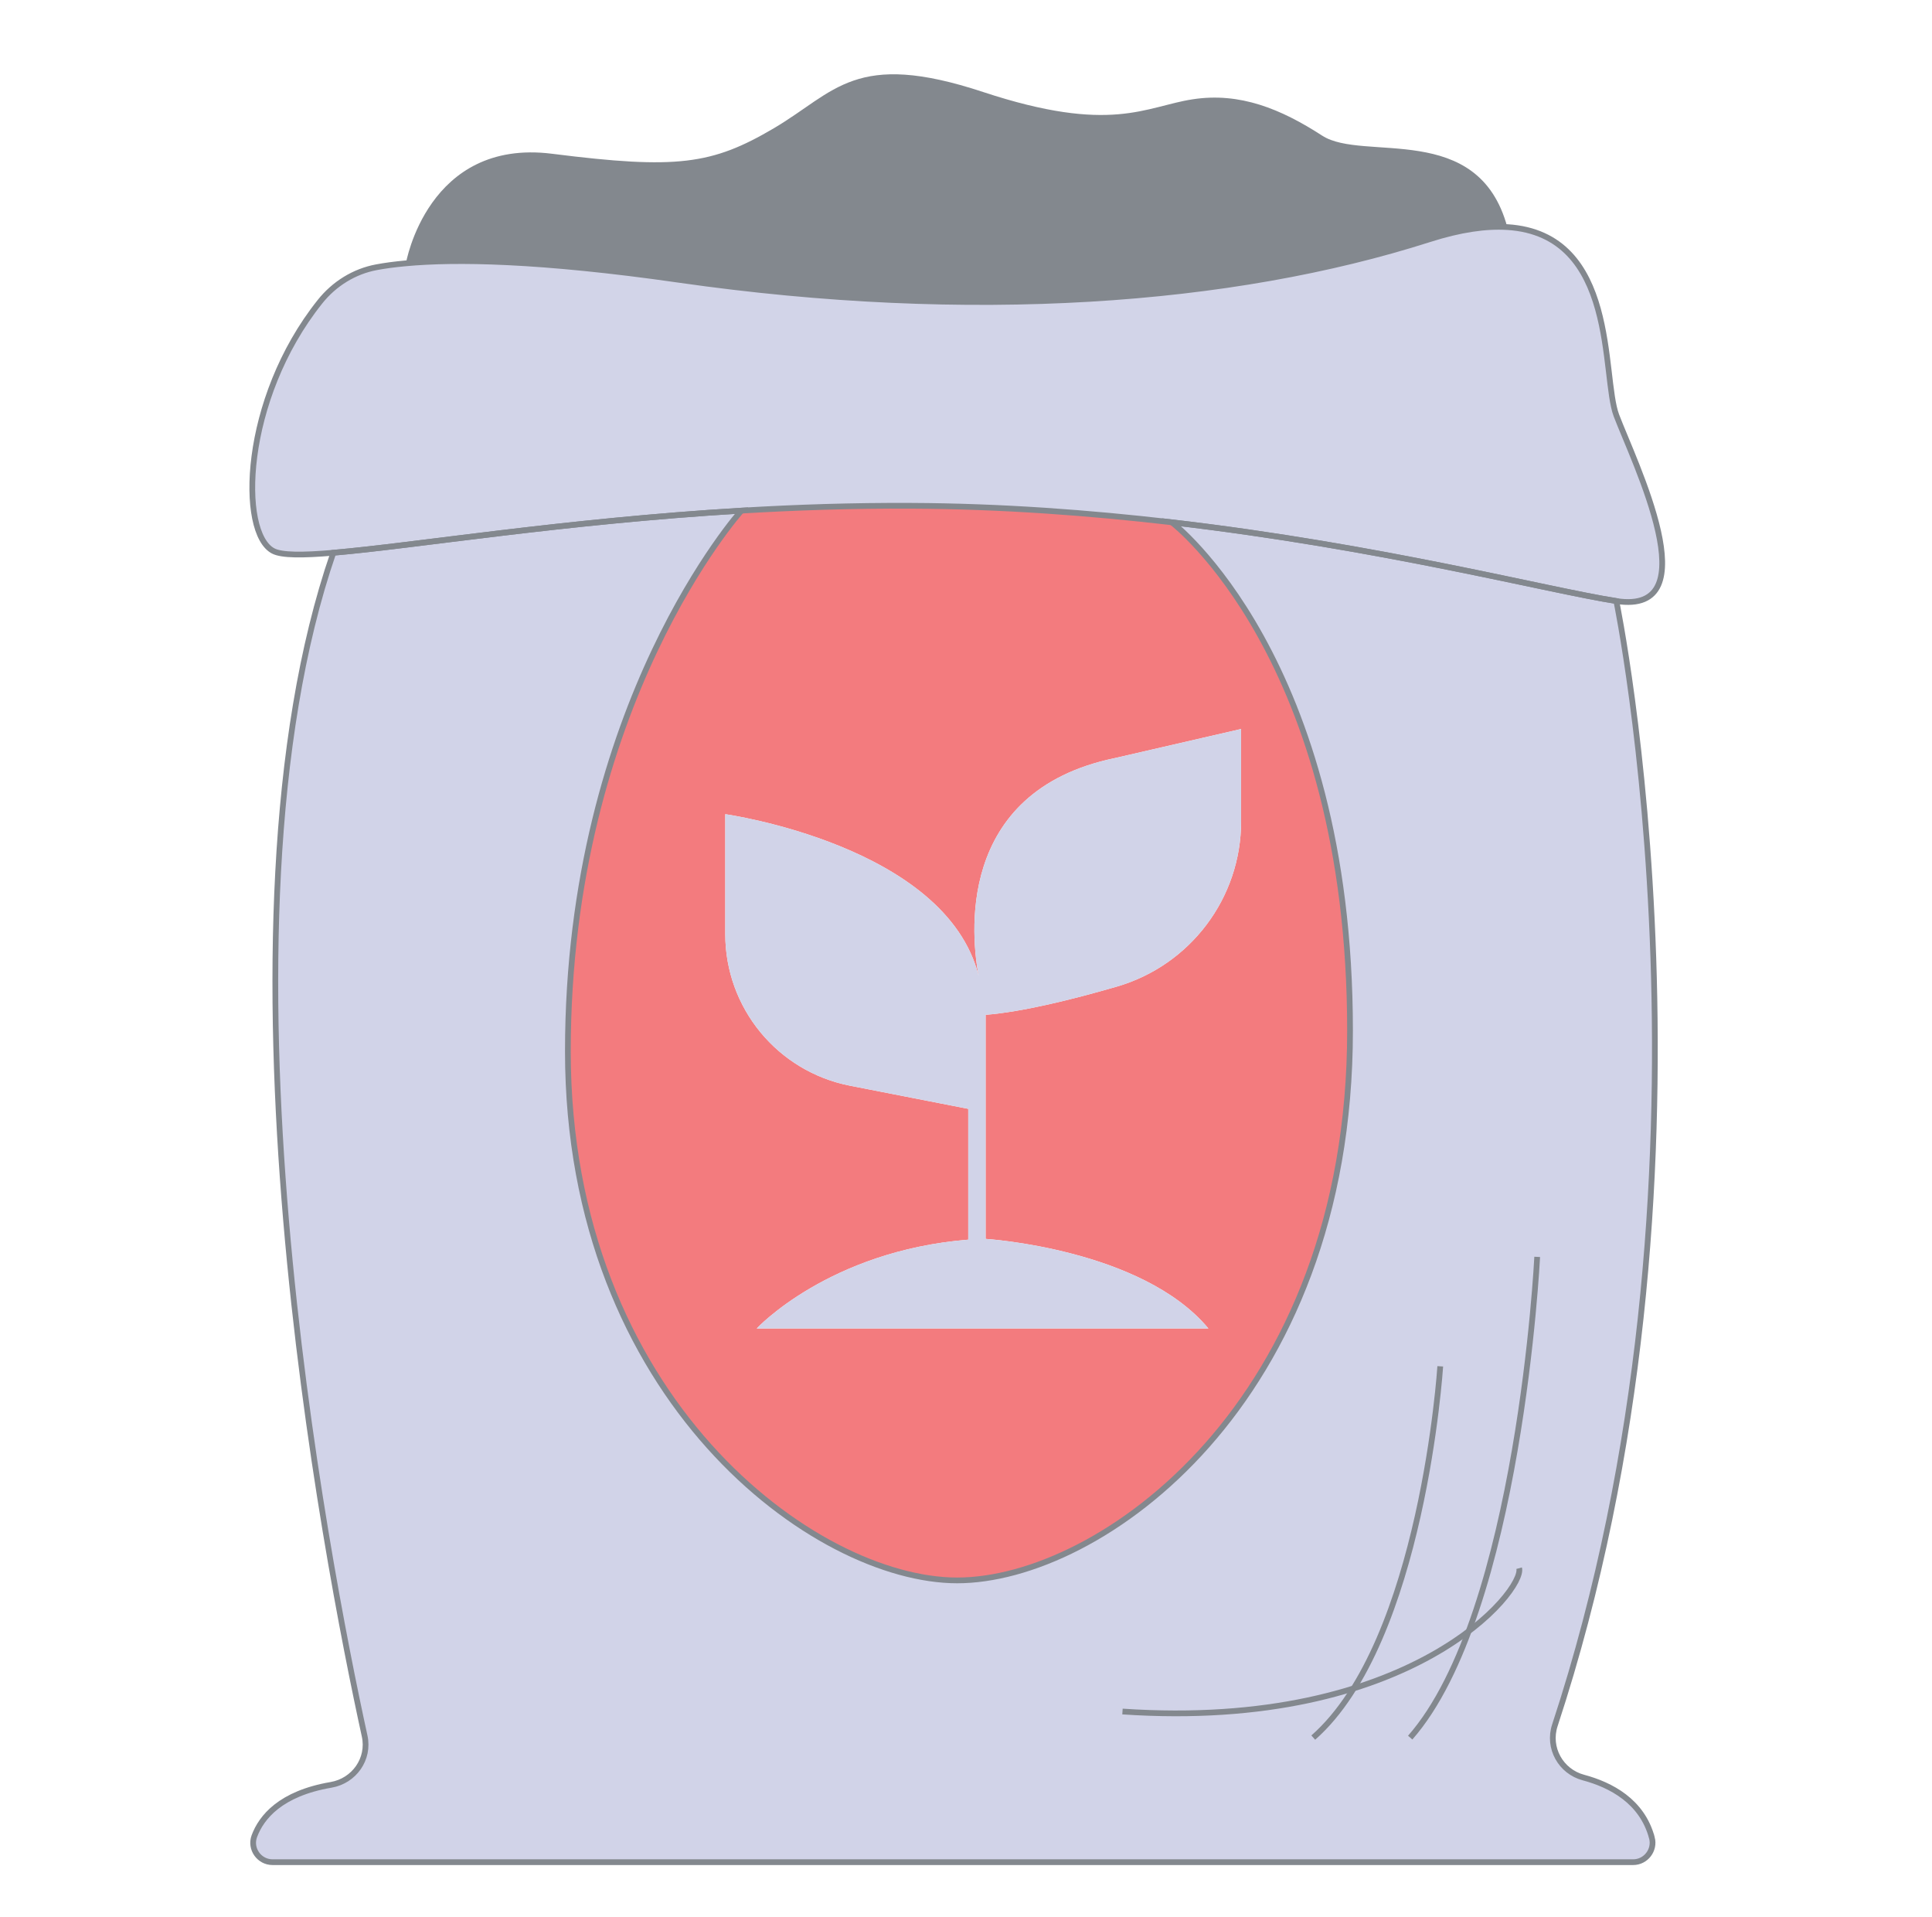<?xml version="1.0" encoding="UTF-8" standalone="no"?>
<svg
   width="125"
   height="124"
   viewBox="0 0 125 124"
   fill="none"
   version="1.1"
   id="svg60"
   sodipodi:docname="30102.svg"
   inkscape:version="1.1.1 (3bf5ae0d25, 2021-09-20)"
   xmlns:inkscape="http://www.inkscape.org/namespaces/inkscape"
   xmlns:sodipodi="http://sodipodi.sourceforge.net/DTD/sodipodi-0.dtd"
   xmlns="http://www.w3.org/2000/svg"
   xmlns:svg="http://www.w3.org/2000/svg">
  <defs
     id="defs64">
    <clipPath
       id="clip0_297_7465">
      <rect
         width="121.621"
         height="122.621"
         fill="white"
         transform="translate(0.664)"
         id="rect6489" />
    </clipPath>
    <clipPath
       id="clip0_297_7347">
      <rect
         width="123.791"
         height="123.791"
         fill="white"
         transform="translate(0.207)"
         id="rect17045" />
    </clipPath>
    <clipPath
       id="clip0_297_7848">
      <rect
         width="123.791"
         height="123.791"
         fill="white"
         transform="translate(0.184 0.604)"
         id="rect358" />
    </clipPath>
  </defs>
  <sodipodi:namedview
     id="namedview62"
     pagecolor="#505050"
     bordercolor="#eeeeee"
     borderopacity="1"
     inkscape:pageshadow="0"
     inkscape:pageopacity="0"
     inkscape:pagecheckerboard="0"
     showgrid="false"
     inkscape:zoom="2.8284271"
     inkscape:cx="40.835416"
     inkscape:cy="100.76272"
     inkscape:window-width="1920"
     inkscape:window-height="995"
     inkscape:window-x="-9"
     inkscape:window-y="-9"
     inkscape:window-maximized="1"
     inkscape:current-layer="g29927"
     showguides="true"
     inkscape:guide-bbox="true">
    <sodipodi:guide
       position="-4.346,112.918"
       orientation="0,-1"
       id="guide949" />
    <sodipodi:guide
       position="121.472,2.746"
       orientation="0,-1"
       id="guide951" />
    <sodipodi:guide
       position="104.332,118.929"
       orientation="0,-1"
       id="guide4856" />
    <sodipodi:guide
       position="18.385,46.395"
       orientation="1,0"
       id="guide13937" />
    <sodipodi:guide
       position="102.663,19.039"
       orientation="0,-1"
       id="guide15022" />
    <sodipodi:guide
       position="106.25,-17.25"
       orientation="1,0"
       id="guide15846" />
  </sodipodi:namedview>
  <g
     style="fill:none"
     id="g1355"
     transform="translate(-1.07,1.139)">
    <g
       id="g1200"
       transform="matrix(1.335,0,0,1.335,160.129,23.171)">
      <g
         style="fill:none"
         id="g2680"
         transform="matrix(0.749,0,0,0.749,-117.77,-20.036)">
        <g
           id="g1200-0"
           transform="matrix(1.335,0,0,1.335,160.129,23.171)">
          <g
             id="g4642"
             transform="matrix(0.889,0,0,0.889,19.481,27.196)">
            <g
               style="fill:none"
               id="g4590"
               transform="matrix(0.749,0,0,0.749,-152.56,-40.081)">
              <g
                 id="#d58d6bff"
                 transform="matrix(0.362,0,0,0.306,11.331,-8.918)" />
              <g
                 id="g5109"
                 transform="translate(-136.173,92.678)">
                <g
                   style="fill:none"
                   id="g5068"
                   transform="matrix(1.125,0,0,1.125,-41.277,-138.45)">
                  <g
                     id="#d58d6bff-4"
                     transform="matrix(0.362,0,0,0.306,11.331,-8.918)" />
                  <g
                     id="g5256"
                     transform="matrix(0.827,0,0,0.827,35.514,27.378)">
                    <g
                       id="g7278"
                       transform="matrix(0.959,0,0,0.959,221.706,140.874)">
                      <g
                         style="fill:none"
                         id="g7219"
                         transform="matrix(1.209,0,0,1.209,-82.637,-141.012)">
                        <g
                           id="g12388"
                           transform="translate(99.887,-9.778)">
                          <g
                             style="fill:none"
                             id="g12312"
                             transform="matrix(1.043,0,0,1.043,-105.075,8.213)">
                            <g
                               id="#d58d6bff-5"
                               transform="matrix(0.362,0,0,0.306,11.331,-8.918)" />
                            <g
                               id="g15612"
                               transform="translate(0,2)">
                              <g
                                 id="g17813"
                                 transform="matrix(0.921,0,0,0.921,22.931,88.207)">
                                <g
                                   style="fill:none"
                                   id="g17698"
                                   transform="translate(-15.409,-92.147)">
                                <g
                                   id="g19124">
                                <g
                                   id="g25837"
                                   transform="matrix(0.352,0,0,0.352,131.25,40.99)">
                                <g
                                   id="g19769"
                                   transform="matrix(1.186,0,0,1.186,-414.123,-150.604)">
                                <g
                                   id="g26536"
                                   transform="matrix(0.953,0,0,0.953,-232.379,47.101)">
                                <g
                                   style="fill:none"
                                   id="g26330"
                                   transform="matrix(2.597,0,0,2.597,266.944,-25.321)">
                                <g
                                   id="#d58d6bff-9"
                                   transform="matrix(0.393,0,0,0.333,10.585,-12.092)" />
                                <g
                                   id="g27094"
                                   transform="matrix(0.951,0,0,0.951,120.206,89.204)">
                                <g
                                   style="fill:none"
                                   id="g27082"
                                   transform="matrix(1.049,0,0,1.049,-125.008,-93.857)">
                                <g
                                   id="#d58d6bff-0"
                                   transform="matrix(0.362,0,0,0.306,11.331,-8.918)" />
                                <g
                                   style="fill:none"
                                   id="g28000"
                                   transform="matrix(1.005,0,0,1.005,0.303,1.082)">
                                <g
                                   id="g2268"
                                   transform="matrix(0.611,0,0,0.611,-274.944,-553.386)">
                                <g
                                   style="fill:none"
                                   id="g28836"
                                   transform="matrix(1.711,0,0,1.711,443.804,898.279)">
                                <g
                                   id="g30021"
                                   transform="matrix(1.01,0,0,1.01,-11.969,-15.405)">
                                <g
                                   style="fill:none"
                                   id="g29927"
                                   transform="translate(10.844,13.399)">
                                <g
                                   id="g30247"
                                   transform="matrix(1.059,0,0,1.059,-3.703,-7.17)">
                                <path
                                   d="M 103.129,45.831 C 99.045,45.198 88.882,42.535 76.171,41.057 71.212,40.482 65.869,40.079 60.347,40.056 c -3.543,-0.018 -6.994,0.098 -10.279,0.293 -10.819,0.644 -19.867,2.139 -24.75,2.554 -1.875,0.161 -3.135,0.161 -3.647,-0.109 -2.088,-1.087 -1.898,-9.174 2.83,-15.104 0.863,-1.087 2.076,-1.847 3.439,-2.099 0.489,-0.092 1.075,-0.173 1.777,-0.236 2.985,-0.276 8.058,-0.219 16.531,0.995 17.721,2.542 33.579,1.369 45.526,-2.45 1.904,-0.61 3.462,-0.823 4.74,-0.742 6.741,0.42 5.712,9.024 6.615,11.417 1.076,2.836 5.677,12.137 0,11.257 z"
                                   fill="#d2d4e8"
                                   id="path29888" />
                                <path
                                   d="m 105.284,120.818 c 0.196,0.742 -0.368,1.478 -1.138,1.478 H 21.63 c -0.811,0 -1.386,-0.811 -1.104,-1.576 0.426,-1.145 1.582,-2.588 4.653,-3.112 1.403,-0.242 2.341,-1.57 2.036,-2.962 -2.307,-10.543 -9.767,-48.925 -1.898,-71.743 4.883,-0.414 13.931,-1.909 24.75,-2.554 0,0 -10.526,11.699 -10.526,32.785 0,21.086 14.978,32.078 23.611,32.078 8.639,0 23.824,-10.721 23.824,-33.337 0,-22.616 -10.808,-30.818 -10.808,-30.818 12.711,1.478 22.875,4.141 26.958,4.774 0,0 7.225,34.908 -3.727,68.165 -0.449,1.363 0.351,2.801 1.732,3.169 1.656,0.443 3.56,1.432 4.152,3.653 z"
                                   fill="#d1d3e8"
                                   id="path29890" />
                                <path
                                   d="M 76.171,41.057 C 71.213,40.482 65.869,40.079 60.347,40.056 56.805,40.039 53.353,40.154 50.069,40.35 c 0,0 -10.526,11.699 -10.526,32.785 0,21.086 14.978,32.078 23.611,32.078 8.639,0 23.824,-10.721 23.824,-33.337 0,-22.616 -10.808,-30.819 -10.808,-30.819 z m 2.214,48.879 H 50.995 c 0,0 4.36,-4.699 12.827,-5.384 v -7.932 l -7.172,-1.403 c -4.395,-0.863 -7.564,-4.711 -7.564,-9.192 v -7.27 c 0,0 13.379,1.881 15.369,9.812 -0.414,-2.157 -1.53,-11.193 8.277,-13.218 l 7.638,-1.76 v 5.602 c 0,4.647 -3.083,8.726 -7.546,10.02 -2.755,0.799 -5.735,1.53 -7.949,1.708 v 13.586 c 0,0 9.473,0.587 13.511,5.43 z"
                                   fill="#f37b7e"
                                   id="path29892" />
                                <path
                                   d="m 64.875,70.92 v 13.586 c 0,0 9.473,0.587 13.511,5.43 H 50.995 c 0,0 4.36,-4.699 12.827,-5.384 V 76.62 L 56.65,75.217 C 52.255,74.354 49.086,70.506 49.086,66.025 V 58.755 c 0,0 13.379,1.881 15.369,9.812 C 64.041,66.411 62.925,57.375 72.732,55.35 l 7.638,-1.76 v 5.602 c 0,4.647 -3.083,8.726 -7.546,10.02 -2.755,0.799 -5.734,1.53 -7.949,1.708 z"
                                   fill="#d1d3e8"
                                   id="path29894" />
                                <path
                                   d="m 96.514,23.158 c -1.277,-0.08 -2.836,0.132 -4.739,0.742 C 79.829,27.719 63.971,28.892 46.249,26.35 37.777,25.136 32.704,25.079 29.719,25.355 c 0,0 1.306,-7.598 8.869,-6.643 7.564,0.955 9.692,0.661 13.436,-1.542 3.744,-2.203 4.918,-4.774 12.7,-2.203 7.788,2.571 9.841,0.88 12.706,0.443 2.865,-0.443 5.361,0.587 7.857,2.203 2.496,1.617 9.467,-0.949 11.227,5.545 z"
                                   fill="#83888e"
                                   id="path29896" />
                                <path
                                   d="m 96.522,23.17 c 0,-0.006 0,-0.006 -0.006,-0.011"
                                   stroke="#be1e2d"
                                   stroke-width="0.348"
                                   stroke-miterlimit="10"
                                   id="path29898" />
                                <path
                                   d="M 103.129,45.831 C 99.045,45.198 88.882,42.535 76.171,41.057 71.212,40.482 65.869,40.079 60.347,40.056 c -3.543,-0.018 -6.994,0.098 -10.279,0.293 -10.819,0.644 -19.867,2.139 -24.75,2.554 -1.875,0.161 -3.135,0.161 -3.647,-0.109 -2.088,-1.087 -1.898,-9.174 2.83,-15.104 0.863,-1.087 2.076,-1.847 3.439,-2.099 0.489,-0.092 1.075,-0.173 1.777,-0.236 2.985,-0.276 8.058,-0.219 16.531,0.995 17.721,2.542 33.579,1.369 45.526,-2.45 1.904,-0.61 3.462,-0.823 4.74,-0.742 6.741,0.42 5.712,9.024 6.615,11.417 1.076,2.836 5.677,12.137 0,11.257 z"
                                   stroke="#83888e"
                                   stroke-width="0.348"
                                   stroke-miterlimit="10"
                                   id="path29900" />
                                <path
                                   d="m 98.327,85.596 c 0,0 -1.067,21.595 -7.702,29.148"
                                   stroke="#83888e"
                                   stroke-width="0.348"
                                   stroke-miterlimit="10"
                                   id="path29902" />
                                <path
                                   d="m 92.448,92.231 c 0,0 -1.067,16.678 -7.702,22.512"
                                   stroke="#83888e"
                                   stroke-width="0.348"
                                   stroke-miterlimit="10"
                                   id="path29904" />
                                <path
                                   d="m 97.232,104.471 c 0.364,1.321 -6.51,9.877 -24.056,8.691"
                                   stroke="#83888e"
                                   stroke-width="0.348"
                                   stroke-miterlimit="10"
                                   id="path29906" />
                                <path
                                   d="m 105.284,120.818 c 0.196,0.742 -0.368,1.478 -1.138,1.478 H 21.63 c -0.811,0 -1.386,-0.811 -1.104,-1.576 0.426,-1.145 1.582,-2.588 4.653,-3.112 1.403,-0.242 2.341,-1.57 2.036,-2.962 -2.307,-10.543 -9.767,-48.925 -1.898,-71.743 4.883,-0.414 13.931,-1.909 24.75,-2.554 0,0 -10.526,11.699 -10.526,32.785 0,21.086 14.978,32.078 23.611,32.078 8.639,0 23.824,-10.721 23.824,-33.337 0,-22.616 -10.808,-30.818 -10.808,-30.818 12.711,1.478 22.875,4.141 26.958,4.774 0,0 7.225,34.908 -3.727,68.165 -0.449,1.363 0.351,2.801 1.732,3.169 1.656,0.443 3.56,1.432 4.152,3.653 z"
                                   stroke="#83888e"
                                   stroke-width="0.348"
                                   stroke-miterlimit="10"
                                   id="path29908" />
                                </g>
                                </g>
                                </g>
                                </g>
                                </g>
                                </g>
                                </g>
                                </g>
                                </g>
                                </g>
                                </g>
                                </g>
                                </g>
                                </g>
                              </g>
                            </g>
                          </g>
                        </g>
                      </g>
                    </g>
                  </g>
                </g>
              </g>
            </g>
          </g>
        </g>
      </g>
    </g>
  </g>
</svg>
